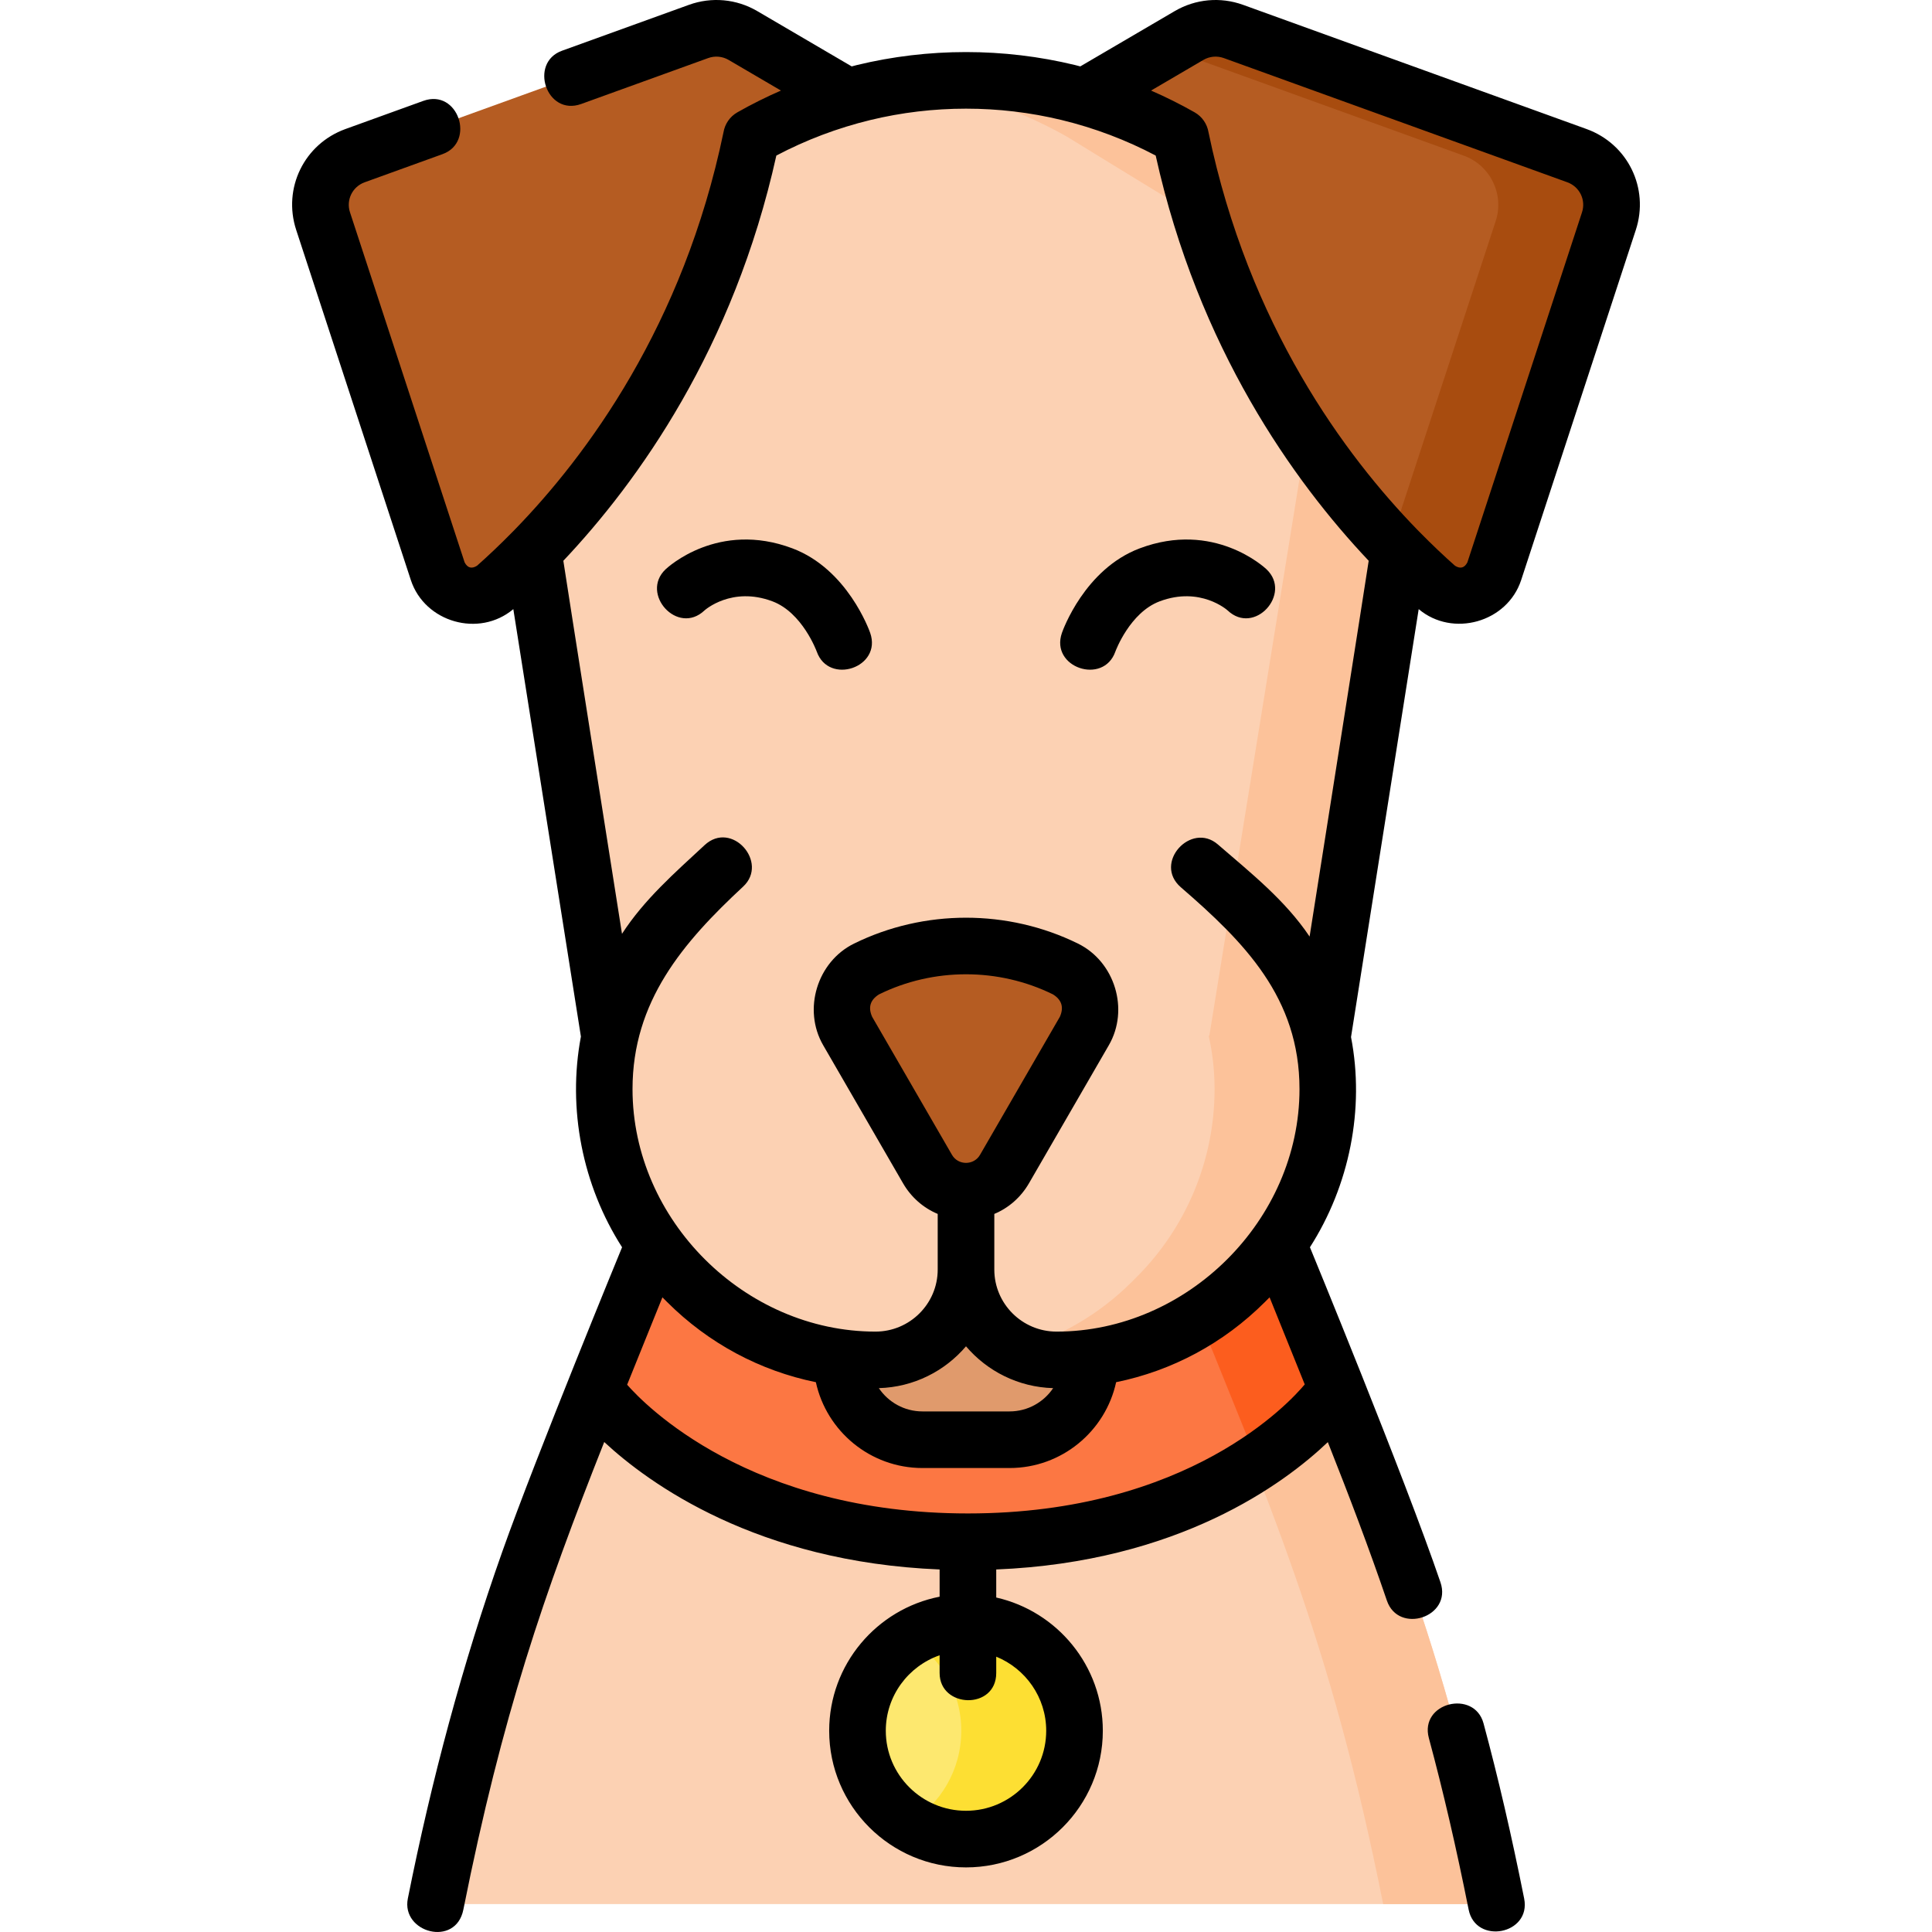<svg xmlns="http://www.w3.org/2000/svg" id="Layer_1" height="512" viewBox="0 0 511.903 511.903" width="512"><g><g><g><g><path d="m396.487 504.506c-13.929-69.8-29.498-104.722-55.736-170.017l-12.466-29.259h-145.334l-11.799 29.259c-26.239 65.294-41.808 100.217-55.736 170.017z" fill="#fcd1b3"></path></g><path d="m340.751 334.489-12.466-29.259h-30l12.466 29.259c26.239 65.294 41.808 100.216 55.736 170.017h30c-13.929-69.8-29.498-104.722-55.736-170.017z" fill="#fcc29a"></path><g><path d="m256.461 408.505c67.063 0 95.672-37.718 95.672-37.718l2.294-2.385c-4.224-10.525-8.763-21.686-13.676-33.912l-12.466-29.259h-145.334l-11.799 29.259c-4.924 12.254-9.472 23.437-13.705 33.983l2.191 2.315c0-.001 29.76 37.717 96.823 37.717z" fill="#fc7743"></path></g><path d="m340.751 334.489-12.466-29.259h-145.334l-9.515 23.595h135.444l12.466 29.259c4.189 10.425 8.104 20.071 11.786 29.213 12.969-8.584 19.001-16.51 19.001-16.51l2.294-2.385c-4.224-10.525-8.763-21.686-13.676-33.913z" fill="#fc5d1e"></path><g><g><path d="m288.891 360.104c0 11.8-9.583 21.366-21.404 21.366h-23.07c-11.821 0-21.404-9.566-21.404-21.366v-29.431h65.879v29.431z" fill="#e09a6c"></path><path d="" style="fill:none;stroke:#000;stroke-width:15;stroke-linecap:round;stroke-linejoin:round;stroke-miterlimit:10"></path></g><path d="m255.951 315.633v20.748c0 13.223 10.739 23.942 23.985 23.942 18.714 0 36.662-7.421 49.895-20.63l1.315-1.313c13.233-13.209 20.667-31.125 20.667-49.806 0-4.793-.53-9.526-1.554-14.124l.169-.038 31.855-196.74c0 1.43-69.472-41.394-69.472-41.394-9.109-5.172-19.071-9.17-29.723-11.754-17.833-4.325-36.444-4.325-54.277 0-10.652 2.584-20.613 6.582-29.723 11.754l-70.139 35.394c.233 2.665 32.522 202.74 32.522 202.74l.065.181c-.957 4.562-1.45 9.244-1.45 13.98 0 18.681 7.434 36.597 20.667 49.806l1.315 1.313c13.233 13.209 31.181 20.63 49.895 20.63 13.247 0 23.985-10.719 23.985-23.942v-20.747" fill="#fcd1b3"></path><g><path d="m350.43 274.412 31.855-196.74c0 1.43-69.472-41.394-69.472-41.394-9.109-5.172-19.071-9.17-29.722-11.754-13.821-3.352-28.107-4.094-42.138-2.25 4.073.535 8.126 1.277 12.138 2.25 10.652 2.583 20.613 6.582 29.722 11.754 0 0 69.472 42.823 69.472 41.394l-31.855 196.74-.169.038c1.024 4.597 1.554 9.33 1.554 14.124 0 18.681-7.434 36.597-20.667 49.806l-1.315 1.313c-8.635 8.62-19.284 14.755-30.838 17.991 3.282 1.683 6.999 2.639 10.942 2.639 18.714 0 36.662-7.421 49.895-20.63l1.315-1.313c13.233-13.209 20.667-31.125 20.667-49.806 0-4.793-.53-9.526-1.554-14.124z" fill="#fcc29a"></path></g><g><path d="m287.938 25.288 27.111-15.876c3.565-2.087 7.875-2.482 11.761-1.077l91.013 32.907c7.053 2.55 10.805 10.23 8.474 17.347l-30.375 92.762c-2.133 6.514-10.252 8.71-15.386 4.16-18.413-16.322-54.539-55.336-67.732-119.214z" fill="#b55c22"></path><path d="m417.822 41.242-91.013-32.907c-3.886-1.405-8.196-1.01-11.761 1.077l-5.825 3.411 78.599 28.418c7.053 2.55 10.805 10.23 8.474 17.348l-27.885 85.155c4.493 4.748 8.628 8.668 12.123 11.766 5.134 4.551 13.253 2.355 15.386-4.159l30.375-92.762c2.332-7.117-1.419-14.797-8.473-17.347z" fill="#a84c0f"></path><path d="m223.965 25.288-27.111-15.876c-3.565-2.087-7.875-2.482-11.761-1.077l-91.012 32.907c-7.053 2.55-10.805 10.23-8.474 17.347l30.375 92.762c2.133 6.514 10.252 8.71 15.386 4.16 18.413-16.322 54.539-55.336 67.732-119.214z" fill="#b55c22"></path></g></g><ellipse cx="255.951" cy="458.58" fill="#fde86f" rx="28.752" ry="28.704"></ellipse><path d="m255.951 429.876c-5.497 0-10.633 1.542-15 4.214 8.248 5.046 13.752 14.125 13.752 24.49s-5.504 19.444-13.752 24.49c4.367 2.672 9.503 4.214 15 4.214 15.879 0 28.752-12.851 28.752-28.704s-12.872-28.704-28.752-28.704z" fill="#fddf33"></path></g><path d="m266.152 309.754c-4.534 7.838-15.868 7.838-20.401 0l-8.622-14.908-12.536-21.674c-3.404-5.885-1.116-13.417 4.99-16.423 16.623-8.185 36.114-8.185 52.737 0 6.105 3.006 8.394 10.538 4.99 16.423l-12.536 21.674z" fill="#b55c22"></path></g><g><g><path d="m301.955 145.301c19.659-7.416 33.076 5.022 33.637 5.555 6.806 6.463-3.211 17.634-10.328 10.878-.069-.066-7.23-6.466-18.015-2.398-7.869 2.969-11.63 13.058-11.726 13.318-3.161 8.957-17.352 4.22-14.155-4.962.239-.689 6.028-16.899 20.587-22.391z"></path><path d="m420.372 34.189-91.013-32.907c-6-2.169-12.597-1.564-18.101 1.658l-25.026 14.655c-.459-.117-.914-.247-1.375-.359-18.91-4.587-38.902-4.587-57.813 0-.461.112-.916.242-1.375.359l-25.025-14.655c-5.504-3.223-12.101-3.827-18.101-1.659l-33.64 12.163c-8.826 3.192-4.129 17.438 5.101 14.106l33.64-12.163c1.797-.649 3.774-.469 5.421.496l13.854 8.113c-3.943 1.716-7.793 3.637-11.531 5.759-2.052 1.165-3.341 3.152-3.696 5.311-10.633 51.145-36.206 85.654-55.353 105.323-.162.15-.316.307-.463.471-3.412 3.482-6.617 6.496-9.482 9.036-1.413.885-2.508.591-3.284-.881l-30.376-92.76c-1.075-3.285.636-6.782 3.897-7.96l20.627-7.458c8.826-3.192 4.129-17.442-5.101-14.106l-20.627 7.458c-10.933 3.953-16.666 15.696-13.051 26.735l30.375 92.761c3.665 11.196 18.085 15.35 27.154 7.709l17.909 113.253c-3.609 19.126.405 39.453 10.906 55.826 0 0-22.742 55.252-31.706 80.568-10.637 30.039-18.821 60.751-25.056 91.997-1.806 9.052 12.701 13.005 14.71 2.936 10.305-51.64 21.28-83.389 37.325-123.898 11.815 10.979 40.41 31.792 88.865 33.771v7.212c-16.655 3.263-29.261 17.947-29.261 35.522 0 19.963 16.263 36.204 36.252 36.204s36.252-16.241 36.252-36.204c0-17.214-12.096-31.65-28.243-35.303v-7.431c48.279-1.977 76.27-22.698 87.859-33.741 5.805 14.662 10.913 28.101 15.648 41.987 3.073 9.013 17.341 4.379 14.197-4.841-9.566-28.054-34.586-88.778-34.586-88.778 10.452-16.297 14.577-36.652 10.886-55.696l17.93-113.383c8.992 7.577 23.475 3.526 27.154-7.709l30.375-92.762c3.614-11.039-2.119-22.782-13.052-26.735zm-143.169 424.391c0 11.692-9.534 21.204-21.252 21.204s-21.252-9.512-21.252-21.204c0-9.246 5.972-17.107 14.261-20.001v4.707c0 9.385 15 9.813 15 0v-4.334c7.758 3.163 13.243 10.764 13.243 19.628zm-20.742-57.576c-57.84 0-85.716-28.874-90.295-34.11 1.595-3.959 3.231-8.01 4.923-12.198 1.438-3.558 2.914-7.212 4.423-10.954l1.26 1.259c10.947 10.927 24.575 18.2 39.401 21.226 2.82 12.985 14.41 22.743 28.243 22.743h23.07c13.834 0 25.423-9.758 28.243-22.743 14.825-3.026 28.454-10.299 39.401-21.227l1.26-1.258c1.509 3.743 2.986 7.398 4.424 10.958 1.686 4.171 3.31 8.192 4.889 12.113-3.897 4.684-30.786 34.191-89.242 34.191zm-.51-44.287c5.6 6.576 13.853 10.825 23.092 11.084-2.497 3.716-6.744 6.169-11.557 6.169h-23.07c-4.813 0-9.06-2.453-11.557-6.169 9.24-.259 17.493-4.508 23.092-11.084zm3.709-50.718c-1.635 2.826-5.782 2.826-7.417 0l-21.158-36.581c-1.117-2.503-.514-4.483 1.811-5.94 7.218-3.555 15.137-5.332 23.055-5.332s15.837 1.777 23.056 5.332c2.324 1.458 2.928 3.438 1.811 5.94zm87.329-57.849c-6.495-9.664-15.59-16.865-24.301-24.403-7.097-6.142-17.236 4.922-9.815 11.343 16.866 14.595 31.441 29.263 31.441 53.483 0 34.678-29.733 64.25-64.377 64.25-9.09 0-16.485-7.376-16.485-16.442v-14.738c3.802-1.589 7.029-4.392 9.193-8.134l21.158-36.581c5.448-9.42 1.616-22.088-8.168-26.907-18.587-9.152-40.779-9.152-59.364 0-9.759 4.806-13.632 17.461-8.169 26.907l21.158 36.581c2.164 3.741 5.391 6.544 9.193 8.134v14.738c0 9.066-7.396 16.442-16.485 16.442-34.638 0-64.377-29.565-64.377-64.25 0-23.238 13.34-38.825 29.311-53.66 6.876-6.387-3.018-17.668-10.209-10.99-7.898 7.336-15.972 14.364-21.891 23.507 0 0-15.377-97.457-15.542-98.844 19.857-21.02 45.118-56.303 56.439-107.368 7.841-4.135 16.194-7.298 24.884-9.406 16.599-4.025 34.144-4.025 50.742 0 8.69 2.108 17.043 5.271 24.884 9.406 11.321 51.064 36.581 86.348 56.439 107.368-.168 1.388-15.659 99.564-15.659 99.564zm72.18-191.895-30.375 92.762c-.776 1.472-1.871 1.765-3.284.881-2.865-2.54-6.069-5.554-9.482-9.036-.148-.164-.302-.322-.465-.472-19.146-19.669-44.72-54.178-55.352-105.323-.355-2.16-1.644-4.147-3.696-5.311-3.739-2.122-7.588-4.043-11.531-5.759l13.855-8.114c1.648-.965 3.625-1.145 5.42-.496l91.013 32.907c3.26 1.18 4.972 4.677 3.897 7.961z"></path><path d="m209.979 145.301c-19.659-7.416-33.076 5.022-33.637 5.555-6.806 6.463 3.211 17.634 10.328 10.878.069-.066 7.23-6.466 18.015-2.398 7.869 2.969 11.63 13.058 11.726 13.318 3.161 8.957 17.352 4.22 14.155-4.962-.24-.689-6.029-16.899-20.587-22.391z"></path></g><path d="m393.077 456.627c-2.443-9.063-17.037-5.569-14.482 3.905 3.802 14.102 7.249 28.966 10.537 45.442 1.873 9.385 16.61 6.587 14.71-2.936-3.353-16.805-6.874-31.986-10.765-46.411z"></path></g></g></svg>